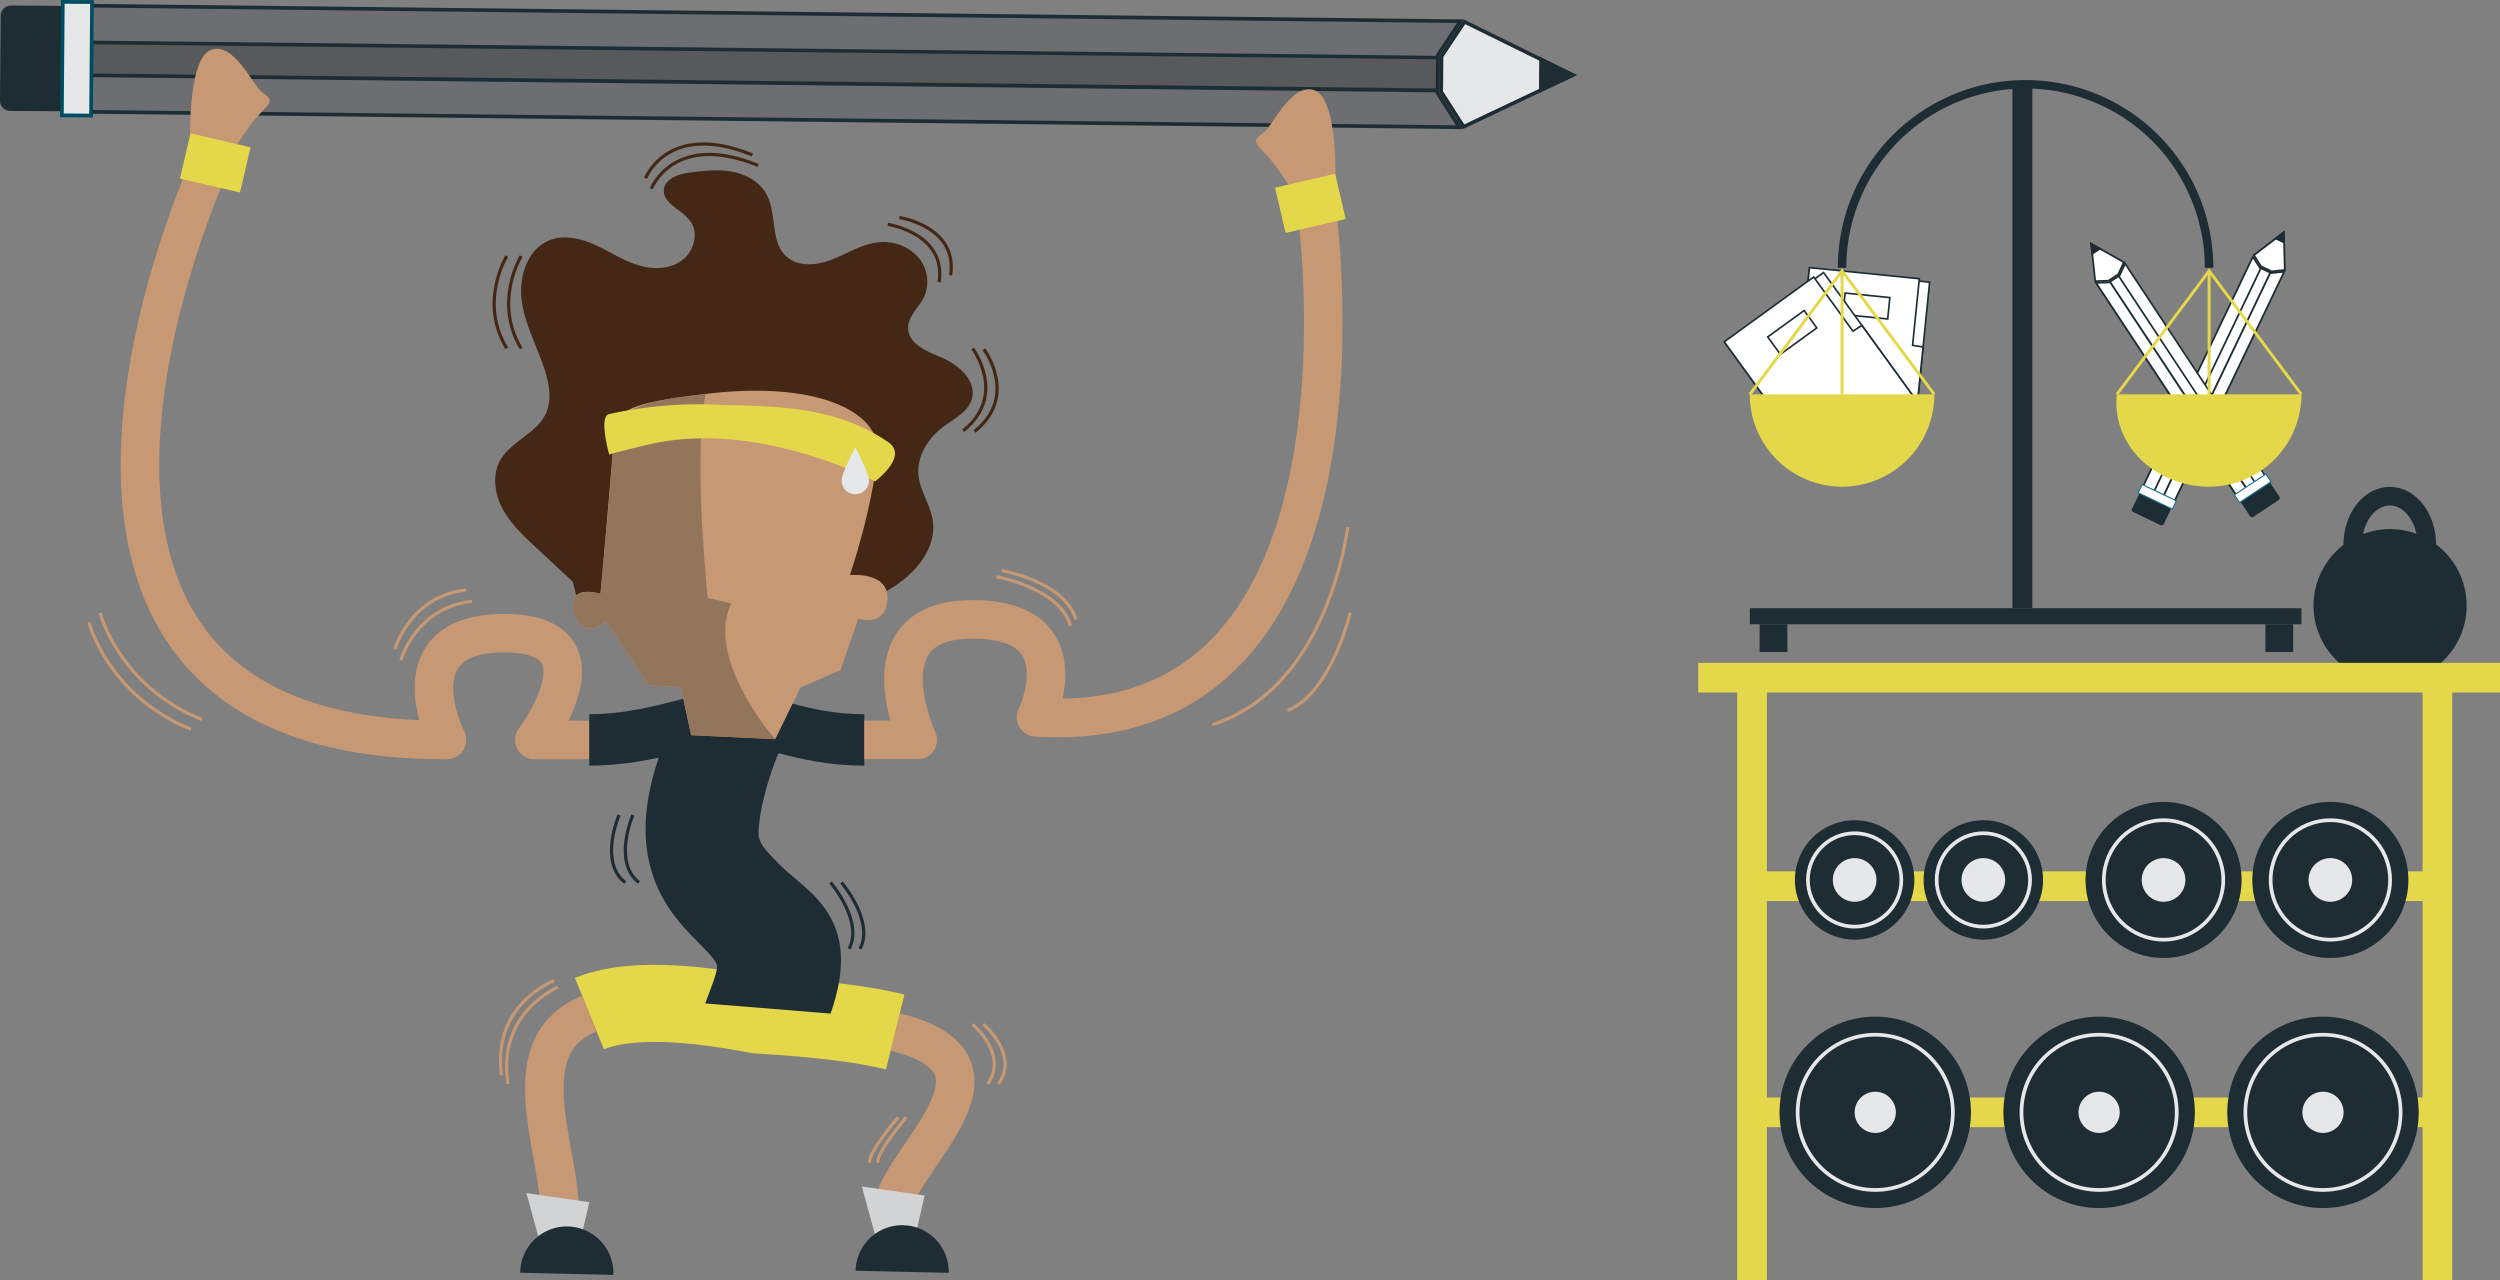 <svg xmlns="http://www.w3.org/2000/svg" viewBox="0 0 674.39 345.34"><rect x="0" y="0" width="674.39" height="345.34" fill="#808080" stroke="none"/><defs><style>.cls-1{fill:#1d2d33;}.cls-2,.cls-5{fill:#e6e7e8;}.cls-3{fill:#6d6e71;}.cls-4{fill:#58595b;}.cls-5{stroke:#004d63;stroke-width:1px;}.cls-10,.cls-11,.cls-13,.cls-14,.cls-21,.cls-22,.cls-23,.cls-24,.cls-25,.cls-5,.cls-6,.cls-7,.cls-8,.cls-9{stroke-miterlimit:10;}.cls-10,.cls-11,.cls-12,.cls-13,.cls-14,.cls-24,.cls-25,.cls-6,.cls-7,.cls-8,.cls-9{fill:none;}.cls-13,.cls-24,.cls-6{stroke:#e4d84a;}.cls-6{stroke-width:8px;}.cls-7{stroke:#e6e7e8;}.cls-11,.cls-14,.cls-22,.cls-23,.cls-25,.cls-8{stroke:#1d2d33;}.cls-8{stroke-width:5px;}.cls-9{stroke:#442815;}.cls-10,.cls-11,.cls-9{stroke-width:0.87px;}.cls-10,.cls-12{stroke:#c69873;}.cls-12{stroke-linejoin:round;stroke-width:10.4px;}.cls-13{stroke-width:20.8px;}.cls-14{stroke-width:13.87px;}.cls-15{fill:#442815;}.cls-16{fill:#c69873;}.cls-17{fill:#93755b;}.cls-18{fill:#e4d84a;}.cls-19{fill:#d1d3d4;}.cls-20,.cls-21,.cls-22,.cls-23{fill:#fff;}.cls-21{stroke:#187290;stroke-width:0.31px;}.cls-22{stroke-width:0.45px;}.cls-23{stroke-width:0.45px;}.cls-24{stroke-width:0.8px;}.cls-25{stroke-width:2.29px;}</style></defs><g id="Layer_2" data-name="Layer 2"><g id="Laag_2" data-name="Laag 2"><path class="cls-1" d="M3.07,1.49l12.68.09A2.77,2.77,0,0,1,18.58,4.3l-.19,23A2.79,2.79,0,0,1,15.51,30L2.83,29.93A2.78,2.78,0,0,1,0,27.21l.19-23A2.79,2.79,0,0,1,3.07,1.49Z"/><polygon class="cls-2" points="388.79 24.77 388.86 15.21 395.06 5.88 424.24 20.24 394.83 34.19 388.79 24.77"/><path class="cls-1" d="M395.24,6.52l27.85,13.71L395,33.55l-5.73-8.92.08-9.27,5.88-8.84m-.35-1.28-6.52,9.82-.08,9.86,6.35,9.91,30.75-14.58-30.5-15Z"/><path class="cls-3" d="M20.54,30.13l.23-28.59L394,5.73l-6,9a.53.53,0,0,0-.08.27l-.08,9.87a.45.45,0,0,0,.08.27l5.85,9.13Z"/><path class="cls-1" d="M21.27,2,393,6.22l-5.5,8.29a1,1,0,0,0-.17.54l-.08,9.86a1,1,0,0,0,.16.55l5.36,8.35L21,29.64,21.27,2m-1-1L20,30.62l374.61,4.21-6.35-9.91.08-9.86,6.52-9.82L20.28,1Z"/><polygon class="cls-4" points="20.62 20.27 20.69 11.4 387.87 15.55 387.79 24.42 20.62 20.27"/><path class="cls-1" d="M21.19,11.91,387.36,16l-.06,7.87L21.12,19.78l.07-7.87m-1-1-.08,9.86,368.17,4.16.08-9.86L20.2,10.9Z"/><polygon class="cls-1" points="425.39 20.25 415.14 25.11 415.22 15.24 425.39 20.25"/><polygon class="cls-5" points="16.94 0.5 24.82 0.56 24.57 31.17 16.69 31.11 16.94 0.5"/><line class="cls-6" x1="472.62" y1="182.81" x2="472.62" y2="345.34"/><line class="cls-6" x1="657.51" y1="182.81" x2="657.51" y2="345.34"/><line class="cls-6" x1="472.62" y1="300.06" x2="659.88" y2="300.06"/><line class="cls-6" x1="472.62" y1="239.06" x2="659.88" y2="239.06"/><circle class="cls-1" cx="583.63" cy="237.37" r="21.05"/><circle class="cls-7" cx="583.63" cy="237.37" r="16.11"/><circle class="cls-1" cx="500.3" cy="237.37" r="16.11"/><circle class="cls-7" cx="500.3" cy="237.37" r="12.6"/><circle class="cls-2" cx="500.3" cy="237.37" r="5.89"/><circle class="cls-1" cx="535.02" cy="237.37" r="16.11"/><circle class="cls-7" cx="535.02" cy="237.37" r="12.6"/><circle class="cls-2" cx="535.02" cy="237.37" r="5.89"/><circle class="cls-2" cx="583.63" cy="237.37" r="5.89"/><circle class="cls-1" cx="628.63" cy="237.37" r="21.05"/><circle class="cls-7" cx="628.63" cy="237.37" r="16.11"/><circle class="cls-2" cx="628.63" cy="237.37" r="5.89"/><path class="cls-1" d="M632.4,179.93a20.65,20.65,0,1,1,24.68,0Z"/><path class="cls-8" d="M634.66,147c0-7.27,4.49-13.16,10-13.16s10,5.89,10,13.16"/><line class="cls-6" x1="674.39" y1="182.81" x2="458.11" y2="182.81"/><path class="cls-9" d="M239.49,60.53s15.86,2.38,13.84,15.6"/><path class="cls-9" d="M242.59,58.67s15.86,2.38,13.84,15.6"/><path class="cls-9" d="M175.69,50.91s6-15.57,28.82-6.29"/><path class="cls-9" d="M174.14,48.08s6-15.56,28.82-6.29"/><path class="cls-9" d="M262.36,94s9.5,12.6-2.54,22.19"/><path class="cls-9" d="M140.58,69.08S133,81.41,140.58,94"/><path class="cls-9" d="M136.7,69.08s-7.63,12.33,0,24.89"/><path class="cls-9" d="M265.41,94.22s9.5,12.6-2.54,22.19"/><path class="cls-10" d="M242.26,301.42S234,311,234.65,313.68"/><path class="cls-10" d="M244.46,301.42s-8.25,9.61-7.6,12.26"/><path class="cls-10" d="M262.36,276.32s9.72,8.11,4.09,16.06"/><path class="cls-10" d="M265.28,276.32s9.72,8.11,4.09,16.06"/><path class="cls-10" d="M150.49,266.3s-16.58,6.83-13.43,26.08"/><path class="cls-10" d="M149.44,264.56s-16.77,6.17-14.16,25.53"/><path class="cls-11" d="M170.72,219.84s-5.54,12.73,1.66,18.22"/><path class="cls-11" d="M167,219.84s-5.54,12.73,1.65,18.22"/><path class="cls-11" d="M224.05,238.06s8.94,10.43,5,17.88"/><path class="cls-11" d="M227,238.06s8.94,10.43,5,17.88"/><path class="cls-10" d="M268.76,155.58s17.18,3,20,13.25"/><path class="cls-10" d="M270.24,153.92s17.17,3,20,13.25"/><path class="cls-10" d="M108.12,178.1s4-14.24,19.21-15.89"/><path class="cls-10" d="M106.56,175.05s4-14.24,19.21-15.9"/><path class="cls-10" d="M27,165.34S32,185,54.48,194.13"/><path class="cls-10" d="M24,167.92s5,19.66,27.51,28.79"/><path class="cls-10" d="M364.23,165.28s-5.08,21.6-16.89,26.39"/><path class="cls-10" d="M363.54,142.18s-4.9,43.24-36.51,53.3"/><path class="cls-12" d="M241.45,278.38c34.85,8.51,3.17,32.47-.34,46.08"/><path class="cls-13" d="M159,273.42c8.54-3.47,22.61-4,45.28.36,17,1,29,2.58,37.21,4.6"/><path class="cls-12" d="M150.59,332.27C154,315.35,135.41,283,159,273.42"/><path class="cls-1" d="M224.05,273.42l-33.81-2.74c1.42-4,3.66-9,3.09-10.54-.52-1.43-2.55-3.47-4.7-5.64-4.68-4.72-11.09-11.18-13.53-22s-.24-23.35,7-39.17l29,7.3c-5.51,12.1-6.88,23-6.37,25.21s2,3.76,5.47,7.31C217.52,240.55,233.27,247.33,224.05,273.42Z"/><path class="cls-12" d="M159,199.6H144.13s21.81-28.79-8.12-28.79-15.44,28.79-15.44,28.79c-135.49.55-63.93-155.24-63.93-155.24"/><path class="cls-14" d="M233.15,199.6c-17,0-27.87-6.28-36.19-6.28s-21.17,6.28-38,6.28"/><path class="cls-12" d="M355,55s21.18,144.58-75.52,138.5c0,0,12.77-26.42-17.16-26.42s-14.75,32.5-14.75,32.5H233.15"/><path class="cls-15" d="M154.49,156.9l-10.07-9.37c-3.34-3.11-6.74-6.3-8.88-10.33s-2.81-9.13-.57-13.1c2.86-5,9.57-7.07,12.14-12.28,1.8-3.65,1.11-8-.13-11.92-2-6.25-5.32-12.14-6.23-18.64s1.51-14.21,7.66-16.52c3.94-1.48,8.39-.39,12.22,1.36S168,70.23,172,71.49s8.39,1.21,11.74-1.1,4.89-7.36,2.51-10.67-7.62-4.8-7.14-8.67c.38-3,4.12-4.14,7.14-4.53,3.73-.48,7.54-.9,11.24-.21s7.33,2.65,9.18,5.93c3,5.25,1,12.88,5.45,16.94,3.19,2.9,8.22,2.42,12.24.86s7.77-4,12.05-4.61A12.74,12.74,0,0,1,247.34,69a10.16,10.16,0,0,1,2,11c-1.4,2.92-4.41,5.27-4.37,8.51.07,4.32,5.2,6.33,9.19,8,4.59,2,9.34,6.29,8,11.1-1,3.54-4.79,5.35-7.74,7.55-4.13,3.09-7.2,8.08-6.63,13.21.45,4.14,3.13,7.74,3.8,11.85,1.26,7.74-4.89,14.81-11.65,18.77-12.12,7.12-26.79,8.17-40.84,8.07q-13.89-.1-27.74-1.49c-5.37-.54-10.87-1.27-15.62-3.83Z"/><path class="cls-16" d="M209.13,199.4l6.8-13.93,10.81-4.72,4.77-13.87s7.41,2.52,7.88-5.15-10.12-6.6-10.12-6.6,6.31-18.45,7.43-33.14c.8-10.51-15.85-19.92-48.44-15.46C170,109,166.05,110,165.54,118.34S162,160.18,162,160.18s-9.37-2.93-7.07,5.07,8.51,2.35,8.51,2.35L175,184.85l8.7.58,2.75,12.88Z"/><path class="cls-17" d="M190.9,161.3l6.36,1.44c-6.34,13.38,7.81,32,11.87,36.66l-22.72-1.09-2.75-12.88-8.7-.58L163.39,167.6s-6.23,5.61-8.51-2.35,7.07-5.07,7.07-5.07,3.2-33.45,3.59-41.84c.28-6,4.16-9.94,22.72-11.81a15.5,15.5,0,0,0,1.93-.3C190.94,106,186.53,114.61,190.9,161.3Z"/><path class="cls-18" d="M164.41,111.68a112.12,112.12,0,0,1,27.81-2.57c14.22.68,31.4-.49,47,9.9,6.39,3.81-3.18,10.85-3.18,10.85s-31.32-16.81-60.84-10c-11.65,2.73-10.85,2.82-10.85,2.82S161.35,112.11,164.41,111.68Z"/><path class="cls-16" d="M51.29,38.78s-.78-22.61,5.46-25.25,11.5,9.61,13.93,11.35,2.95,2.26.18,5C66,34.77,60.7,44.36,60.7,44.36Z"/><rect class="cls-18" x="49.75" y="37.69" width="16.63" height="12.52" transform="translate(11.47 -12.02) rotate(13.1)"/><path class="cls-16" d="M360.26,49.69s.78-22.61-5.46-25.24-11.5,9.6-13.93,11.34-2.95,2.26-.18,5c4.86,4.87,10.16,14.47,10.16,14.47Z"/><rect class="cls-18" x="345.17" y="48.61" width="16.63" height="12.52" transform="translate(710.2 28.18) rotate(166.9)"/><polygon class="cls-19" points="142.01 321.85 145.8 335.67 156.65 334.31 158.96 324.29 142.01 321.85"/><path class="cls-1" d="M140.33,343.33a12.57,12.57,0,1,1,25.13.58Z"/><polygon class="cls-19" points="232.48 320.06 236.27 333.88 247.11 332.52 249.43 322.5 232.48 320.06"/><path class="cls-1" d="M230.8,342.78a12.56,12.56,0,1,1,25.12.58Z"/><path class="cls-2" d="M234.42,129.64a3.69,3.69,0,0,1-7.38,0c0-2,3.69-9,3.69-9S234.42,127.61,234.42,129.64Z"/><circle class="cls-1" cx="505.86" cy="300.06" r="25.82"/><circle class="cls-7" cx="505.86" cy="300.06" r="20.94"/><circle class="cls-2" cx="505.86" cy="300.06" r="5.56"/><circle class="cls-1" cx="566.25" cy="300.06" r="25.82"/><circle class="cls-2" cx="566.25" cy="300.06" r="5.56"/><circle class="cls-7" cx="566.25" cy="300.06" r="20.94"/><circle class="cls-1" cx="626.64" cy="300.06" r="25.82"/><circle class="cls-2" cx="626.64" cy="300.06" r="5.56"/><circle class="cls-7" cx="626.64" cy="300.06" r="20.94"/><rect class="cls-1" x="577.48" y="132.53" width="5.8" height="9.49" rx="0.59" transform="translate(954.71 -327.01) rotate(115.57)"/><polygon class="cls-20" points="609.94 71.84 608 68.84 616.07 62.68 616.34 72.83 612.78 73.21 609.94 71.84"/><path class="cls-1" d="M615.85,63.16l.24,9.45-3.26.35-2.73-1.3-1.77-2.77,7.52-5.73m.45-1-8.62,6.58L609.77,72l3,1.42,3.85-.41L616.3,62.2Z"/><path class="cls-20" d="M577.73,131.94l30-62.67,1.86,2.89a.22.22,0,0,0,.1.09l3,1.42a.18.18,0,0,0,.1,0l3.44-.36L586.2,136Z"/><path class="cls-1" d="M607.74,69.77l1.63,2.52a.44.44,0,0,0,.2.18l3,1.42a.52.52,0,0,0,.21,0h0l3-.32-29.69,62.06-8-3.84,29.69-62.06m-.06-1-30.27,63.27,8.9,4.27L616.59,73l-3.85.41-3-1.42-2.09-3.25ZM616.59,73Z"/><rect class="cls-20" x="562.74" y="102.06" width="67.63" height="2.81" transform="translate(245.75 596.94) rotate(-64.43)"/><path class="cls-1" d="M610,72.67l2.1,1-29,60.57-2.1-1,29-60.58m-.23-.64-29.4,61.44,3,1.43,29.4-61.45-3-1.42Z"/><polygon class="cls-1" points="616.3 62.2 616.4 65.81 613.43 64.39 616.3 62.2"/><rect class="cls-21" x="580.7" y="128.91" width="2.49" height="10.21" transform="translate(954 -333.09) rotate(115.57)"/><rect class="cls-22" x="485.7" y="74.36" width="32.65" height="44.97" transform="translate(12.28 -49.98) rotate(5.77)"/><polygon class="cls-23" points="516 120.86 483.52 117.57 488.11 72.2 517.75 75.19 515.93 93.15 518.76 93.6 516 120.86"/><rect class="cls-22" x="497.4" y="79.65" width="12.14" height="5.8" transform="translate(10.85 -50.2) rotate(5.77)"/><rect class="cls-22" x="475.59" y="78.85" width="32.65" height="44.97" transform="translate(34.15 307.98) rotate(-35.94)"/><polygon class="cls-23" points="518.33 109.97 491.9 129.12 465.13 92.2 489.25 74.72 499.84 89.33 502.25 87.78 518.33 109.97"/><rect class="cls-22" x="477.41" y="86.8" width="12.14" height="5.8" transform="translate(39.38 300.82) rotate(-35.94)"/><rect class="cls-1" x="606.74" y="130" width="5.8" height="9.49" rx="0.59" transform="translate(386.16 -448.24) rotate(56.56)"/><polygon class="cls-20" points="564.08 65.73 572.91 70.73 571.41 73.97 568.77 75.71 565.2 75.82 564.08 65.73"/><path class="cls-1" d="M564.37,66.18l8.23,4.65-1.38,3-2.52,1.66-3.29.11-1-9.4m-.59-.89L565,76.07l3.87-.12,2.75-1.81,1.62-3.51-9.44-5.34Z"/><path class="cls-20" d="M565.42,76.3l3.44-.11a.17.17,0,0,0,.12,0l2.75-1.81a.25.25,0,0,0,.08-.1l1.45-3.12,38.28,58-7.84,5.17Z"/><path class="cls-1" d="M573.3,71.61,611.21,129l-7.44,4.91L565.86,76.52l3-.09a.44.44,0,0,0,.25-.08l2.75-1.81a.47.47,0,0,0,.17-.2l1.27-2.73m-.08-1-1.62,3.51L568.85,76l-3.87.12,38.65,58.54,8.24-5.45L573.22,70.63Z"/><rect class="cls-20" x="587.58" y="69.65" width="2.81" height="67.63" transform="translate(40.56 341.87) rotate(-33.46)"/><path class="cls-1" d="M571.46,74.8l37,56-1.94,1.28-37-56,1.94-1.29m.14-.66L568.85,76l37.53,56.84,2.75-1.81L571.6,74.14Z"/><polygon class="cls-1" points="563.78 65.29 566.93 67.07 564.18 68.89 563.78 65.29"/><rect class="cls-21" x="606.41" y="126.62" width="2.49" height="10.21" transform="translate(382.75 -447.94) rotate(56.56)"/><polyline class="cls-24" points="472.03 106.38 496.91 73.07 521.78 106.38"/><path class="cls-18" d="M521.81,106.38a24.9,24.9,0,1,1-49.8,0Z"/><polyline class="cls-24" points="571.05 106.38 595.92 73.07 620.8 106.38"/><path class="cls-18" d="M620.83,106.38a24.94,24.94,0,0,1-24.91,24.9c-13.93.05-26.32-10.73-24.9-24.9Z"/><rect class="cls-1" x="542.87" y="23.12" width="5.37" height="140.96"/><rect class="cls-1" x="472.03" y="164.07" width="148.79" height="4.33"/><rect class="cls-1" x="474.66" y="168.4" width="7.49" height="7.49"/><rect class="cls-1" x="611.11" y="168.4" width="7.49" height="7.49"/><line class="cls-24" x1="496.91" y1="73.07" x2="496.91" y2="106.44"/><line class="cls-24" x1="595.92" y1="73.07" x2="595.92" y2="106.38"/><path class="cls-25" d="M496.91,72.24a49.48,49.48,0,0,1,99,0"/></g></g></svg>